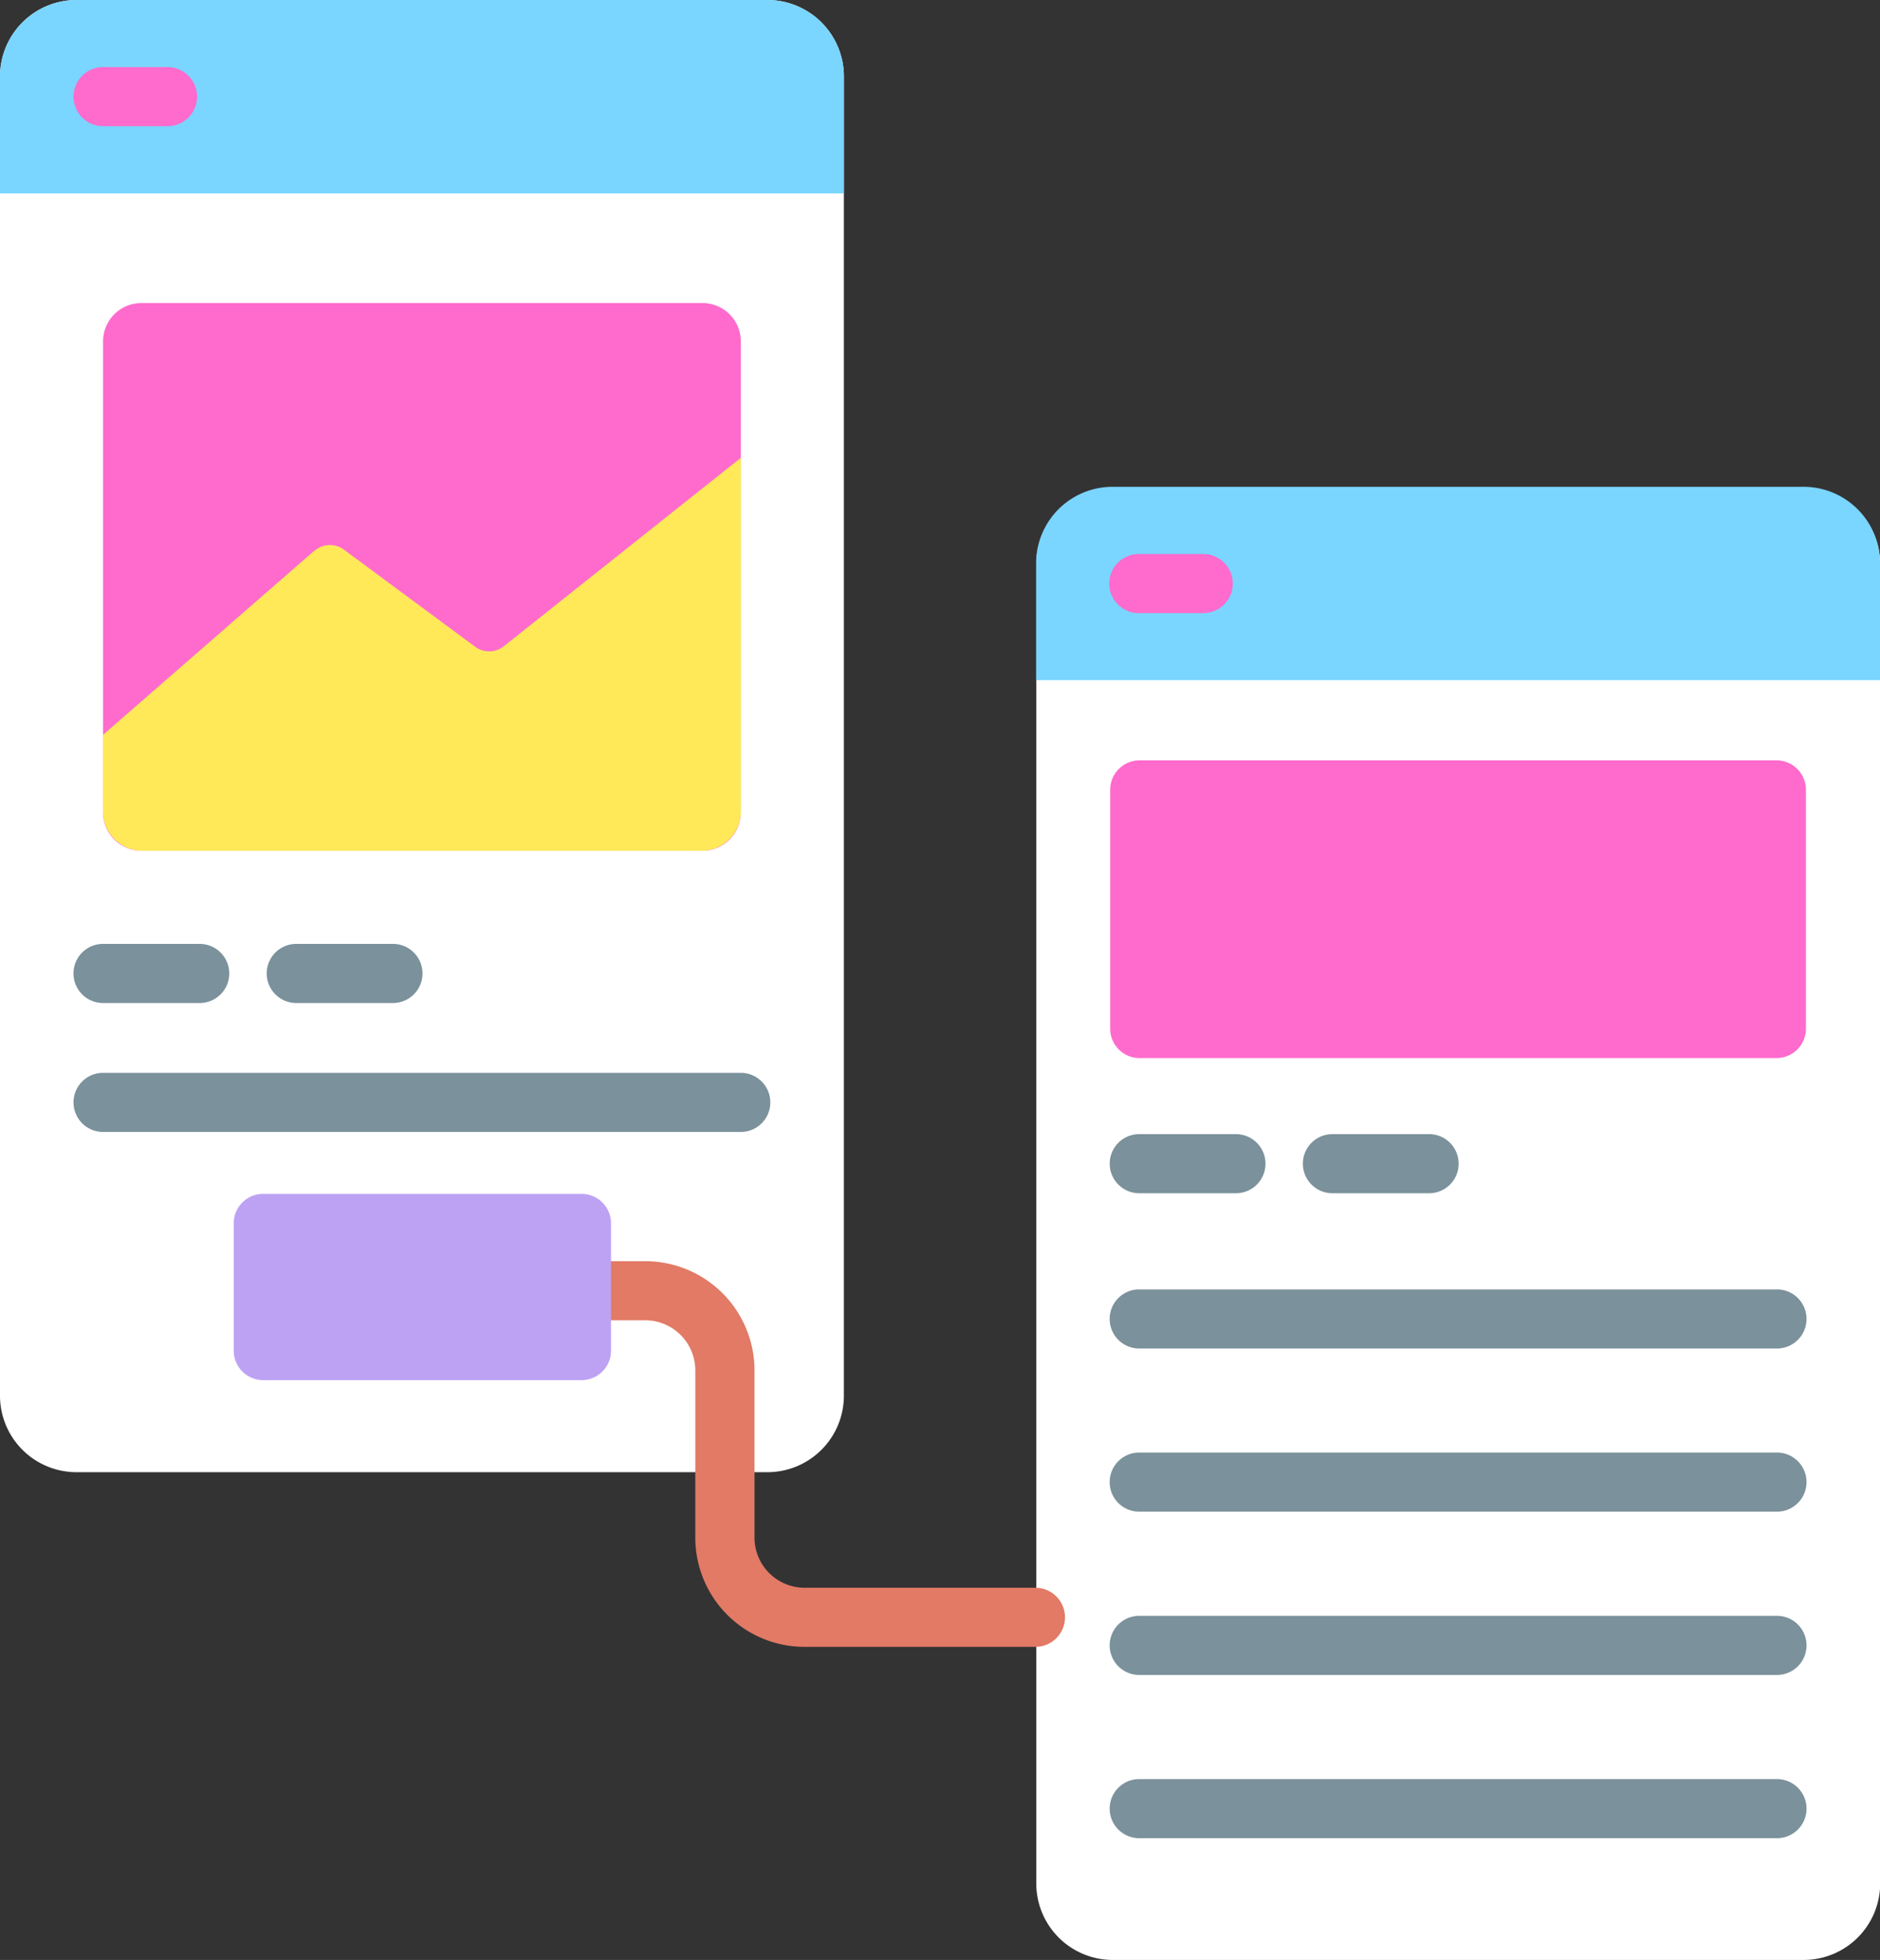 <svg xmlns="http://www.w3.org/2000/svg" width="44.725" height="46.62" viewBox="0 0 44.725 46.62">
  <rect x="0" y="0" width="44.725" height="46.62" fill="#333333" stroke="none"/>
  <g id="prototype" transform="translate(0)">
    <path id="Path_187" data-name="Path 187" d="M28.663,35.018H12.227a1.82,1.82,0,0,1-1.82-1.82V1.82A1.82,1.82,0,0,1,12.227,0H28.663a1.82,1.82,0,0,1,1.82,1.82V33.2A1.82,1.82,0,0,1,28.663,35.018Z" transform="translate(-10.407 0)" fill="#fff"/>
    <path id="Path_189" data-name="Path 189" d="M38.262,92.179H51.614a.91.91,0,0,0,.91-.91V80.063a.91.91,0,0,0-.91-.91H38.262a.91.91,0,0,0-.91.91V91.269a.91.91,0,0,0,.91.91Z" transform="translate(-34.9 -71.944)" fill="#fe6bcd"/>
    <path id="Path_190" data-name="Path 190" d="M42.375,121.784l-5.023,4.377v1.821a.937.937,0,0,0,.937.937h13.3a.937.937,0,0,0,.937-.937v-8.411l-5.639,4.482a.563.563,0,0,1-.685.012l-3.121-2.31a.563.563,0,0,0-.7.028Z" transform="translate(-34.9 -108.682)" fill="#ffe959"/>
    <path id="Path_191" data-name="Path 191" d="M30.483,4.6H10.407V1.82A1.82,1.82,0,0,1,12.227,0H28.663a1.82,1.82,0,0,1,1.82,1.82V4.6Z" transform="translate(-10.407 0)" fill="#7ad5ff"/>
    <path id="Path_193" data-name="Path 193" d="M299.232,162.2H282.8a1.82,1.82,0,0,1-1.82-1.82V129a1.82,1.82,0,0,1,1.82-1.82h16.436a1.82,1.82,0,0,1,1.82,1.82V160.38A1.82,1.82,0,0,1,299.232,162.2Z" transform="translate(-256.327 -115.58)" fill="#fff"/>
    <path id="Path_195" data-name="Path 195" d="M301.052,131.78H280.976V129a1.82,1.82,0,0,1,1.82-1.82h16.436a1.82,1.82,0,0,1,1.82,1.82Z" transform="translate(-256.327 -115.601)" fill="#7ad5ff"/>
    <path id="Path_197" data-name="Path 197" d="M83.151,247.98h-2.3a.7.7,0,0,1,0-1.406h2.3a.7.7,0,0,1,0,1.406Z" transform="translate(-73.803 -224.122)" fill="#7b919b"/>
    <path id="Path_198" data-name="Path 198" d="M32.628,247.98h-2.3a.7.7,0,0,1,0-1.406h2.3a.7.7,0,0,1,0,1.406Z" transform="translate(-27.877 -224.122)" fill="#7b919b"/>
    <path id="Path_199" data-name="Path 199" d="M45.5,281.662H30.329a.7.7,0,0,1,0-1.406H45.5a.7.7,0,0,1,0,1.406Z" transform="translate(-27.877 -254.737)" fill="#7b919b"/>
    <path id="Path_200" data-name="Path 200" d="M31.862,18.942H30.329a.7.7,0,1,1,0-1.406h1.533a.7.7,0,0,1,0,1.406Z" transform="translate(-27.877 -15.94)" fill="#fe6bcd"/>
    <path id="Path_201" data-name="Path 201" d="M316.161,198.608H301.009a.7.7,0,0,0-.7.7v5.682a.7.7,0,0,0,.7.7h15.152a.7.7,0,0,0,.7-.7v-5.682A.7.7,0,0,0,316.161,198.608Z" transform="translate(-273.898 -180.522)" fill="#fe6bcd"/>
    <g id="Group_42" data-name="Group 42" transform="translate(26.398 26.977)">
      <path id="Path_202" data-name="Path 202" d="M353.72,297.55h-2.3a.7.7,0,0,1,0-1.406h2.3a.7.7,0,0,1,0,1.406Z" transform="translate(-346.12 -296.144)" fill="#7b919b"/>
      <path id="Path_203" data-name="Path 203" d="M303.2,297.55h-2.3a.7.7,0,0,1,0-1.406h2.3a.7.7,0,0,1,0,1.406Z" transform="translate(-300.195 -296.144)" fill="#7b919b"/>
      <path id="Path_204" data-name="Path 204" d="M316.071,338.136H300.9a.7.7,0,0,1,0-1.406h15.172a.7.7,0,1,1,0,1.406Z" transform="translate(-300.196 -333.037)" fill="#7b919b"/>
      <path id="Path_205" data-name="Path 205" d="M316.071,380.8H300.9a.7.7,0,0,1,0-1.406h15.172a.7.7,0,0,1,0,1.406Z" transform="translate(-300.196 -371.82)" fill="#7b919b"/>
      <path id="Path_206" data-name="Path 206" d="M316.071,423.469H300.9a.7.7,0,0,1,0-1.406h15.172a.7.7,0,1,1,0,1.406Z" transform="translate(-300.196 -410.605)" fill="#7b919b"/>
      <path id="Path_207" data-name="Path 207" d="M316.071,466.136H300.9a.7.7,0,0,1,0-1.406h15.172a.7.7,0,1,1,0,1.406Z" transform="translate(-300.196 -449.389)" fill="#7b919b"/>
    </g>
    <path id="Path_208" data-name="Path 208" d="M302.432,146.124H300.9a.7.7,0,0,1,0-1.406h1.533a.7.7,0,0,1,0,1.406Z" transform="translate(-273.808 -131.54)" fill="#fe6bcd"/>
    <path id="Path_209" data-name="Path 209" d="M166.114,338.616h-5.492a2.6,2.6,0,0,1-2.6-2.6v-3.977a1.192,1.192,0,0,0-1.191-1.191h-1.515a.7.7,0,1,1,0-1.406h1.515a2.6,2.6,0,0,1,2.6,2.6v3.977a1.192,1.192,0,0,0,1.191,1.191h5.492a.7.7,0,1,1,0,1.406Z" transform="translate(-141.481 -299.443)" fill="#e27a66"/>
    <path id="Path_210" data-name="Path 210" d="M79.749,311.861H72.173a.7.7,0,0,0-.7.7v3.03a.7.7,0,0,0,.7.7h7.576a.7.7,0,0,0,.7-.7v-3.03A.7.7,0,0,0,79.749,311.861Z" transform="translate(-65.913 -283.463)" fill="#bda2f4"/>
  </g>
</svg>
